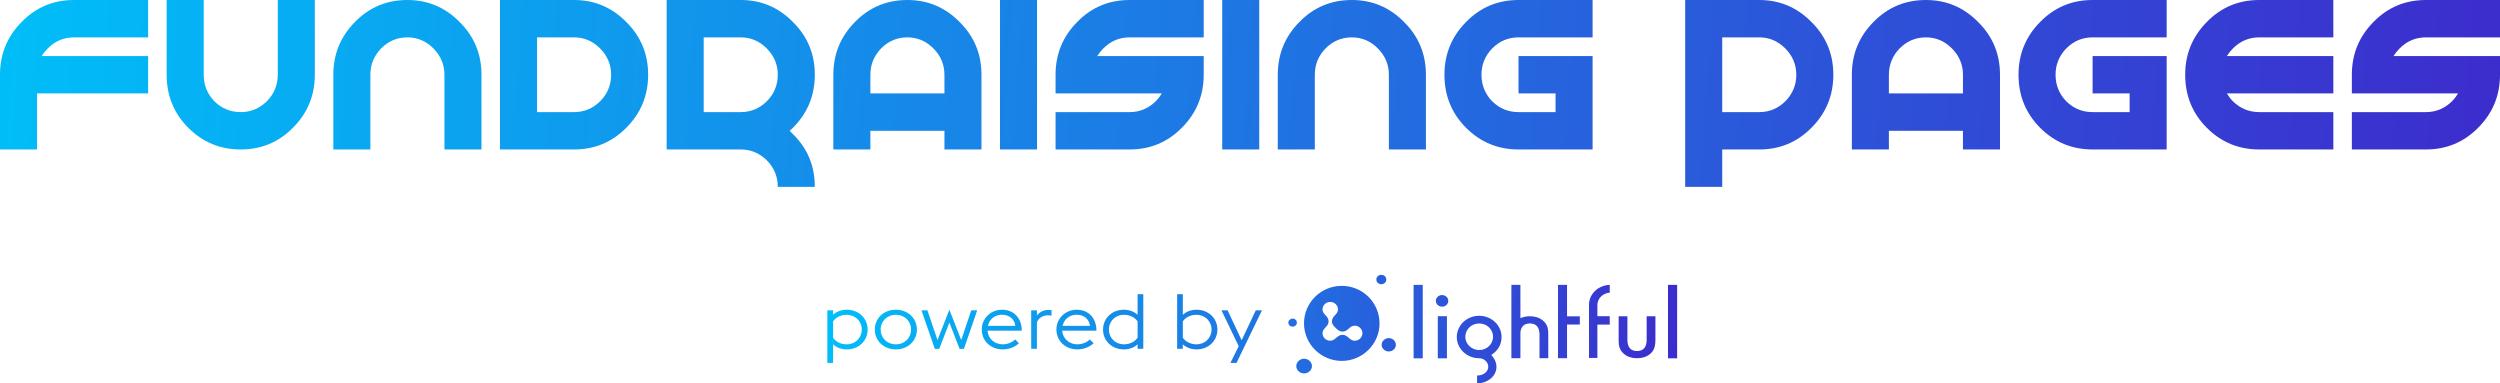 <svg xmlns:xlink="http://www.w3.org/1999/xlink" xmlns="http://www.w3.org/2000/svg" version="1.1" viewBox="0 0 287 44" height="44px" width="287px">
    <title>Group 2</title>
    <defs>
        <filter id="filter-1" color-interpolation-filters="auto">
            <feColorMatrix values="0 0 0 0 1 0 0 0 0 1 0 0 0 0 1 0 0 0 1 0" type="matrix" in="SourceGraphic"></feColorMatrix>
        </filter>
        <linearGradient id="linearGradient-2" y2="50.831%" x2="102%" y1="49.186%" x1="0%">
            <stop offset="0%" stop-color="#00BEF8"></stop>
            <stop offset="100%" stop-color="#3E29CC"></stop>
        </linearGradient>
        <linearGradient id="linearGradient-3" y2="50.285%" x2="102%" y1="49.721%" x1="0%">
            <stop offset="0%" stop-color="#00BEF8"></stop>
            <stop offset="100%" stop-color="#3E29CC"></stop>
        </linearGradient>
    </defs>
    <g fill-rule="evenodd" fill="none" stroke-width="1" stroke="none" id="Lightful-Website-v2">
        <g transform="translate(-955, -2243)" id="products">
            <g transform="translate(0, 2110)" id="Group-18">
                <g transform="translate(-0.333, -4)" id="Group-12">
                    <g transform="translate(0.333, 0)" id="Group-4">
                        <g filter="url(#filter-1)" transform="translate(955, 137)" id="Group-2">
                            <g>
                                <g fill-rule="nonzero" fill="url(#linearGradient-2)" transform="translate(94.981, 31.551)" id="POWERED-BY">
                                    <path id="Combined-Shape" d="M74.823,4.701 C75.176,4.701 75.513,4.766 75.824,4.893 C76.134,5.02 76.409,5.194 76.642,5.411 C76.874,5.628 77.061,5.89 77.195,6.187 C77.329,6.486 77.398,6.807 77.398,7.142 C77.398,7.589 77.283,8.002 77.056,8.369 C76.862,8.683 76.605,8.944 76.293,9.144 L76.208,9.199 L76.275,9.273 C76.409,9.418 76.525,9.588 76.621,9.775 C76.746,10.023 76.81,10.288 76.81,10.564 C76.81,10.822 76.753,11.068 76.64,11.297 C76.528,11.526 76.371,11.727 76.172,11.896 C75.975,12.064 75.744,12.2 75.485,12.299 C75.226,12.398 74.945,12.449 74.649,12.449 L74.589,12.449 L74.589,11.554 L74.649,11.554 C74.815,11.554 74.975,11.527 75.126,11.475 C75.275,11.423 75.407,11.35 75.516,11.258 C75.625,11.166 75.713,11.06 75.776,10.942 C75.839,10.827 75.87,10.699 75.87,10.564 C75.87,10.428 75.843,10.299 75.789,10.183 C75.735,10.066 75.658,9.96 75.561,9.868 C75.465,9.776 75.353,9.704 75.228,9.652 C75.104,9.601 74.968,9.575 74.823,9.575 C74.47,9.575 74.135,9.51 73.827,9.383 C73.519,9.256 73.246,9.08 73.013,8.86 C72.781,8.64 72.595,8.38 72.461,8.089 C72.326,7.796 72.258,7.478 72.258,7.142 C72.258,6.807 72.326,6.486 72.46,6.187 C72.595,5.89 72.781,5.628 73.014,5.411 C73.246,5.194 73.519,5.02 73.827,4.893 C74.135,4.766 74.47,4.701 74.823,4.701 Z M54.738,9.629 C55.226,9.634 55.634,10.024 55.632,10.483 C55.63,10.934 55.213,11.319 54.729,11.319 C54.242,11.318 53.83,10.928 53.832,10.47 C53.834,10.014 54.254,9.624 54.738,9.629 Z M2.232,4.006 C3.623,4.006 4.622,5.012 4.622,6.283 C4.622,7.554 3.623,8.56 2.232,8.56 C1.606,8.56 1.046,8.348 0.654,7.978 L0.654,10.113 L0,10.113 L0,4.076 L0.654,4.076 L0.654,4.588 C1.046,4.218 1.606,4.006 2.232,4.006 Z M45.952,4.076 L47.559,7.51 L49.183,4.076 L49.893,4.076 L46.97,10.113 L46.27,10.113 L47.222,8.189 L45.243,4.076 L45.952,4.076 Z M59.05,1.265 C61.456,1.264 63.392,3.192 63.389,5.587 C63.386,7.948 61.431,9.883 59.049,9.881 C56.663,9.879 54.716,7.937 54.719,5.561 C54.721,3.189 56.66,1.265 59.05,1.265 Z M68.35,1.148 L68.35,9.589 L67.3,9.589 L67.3,1.148 L68.35,1.148 Z M97.554,1.148 L97.554,9.589 L96.504,9.589 L96.504,1.148 L97.554,1.148 Z M71.128,4.75 L71.128,9.584 L70.078,9.584 L70.078,4.75 L71.128,4.75 Z M91.846,4.76 L91.846,7.455 C91.846,8.312 92.218,8.747 92.95,8.747 C93.683,8.747 94.055,8.312 94.055,7.455 L94.055,4.76 L95.061,4.76 L95.061,7.48 C95.061,7.857 95.011,8.186 94.913,8.456 C94.82,8.693 94.656,8.911 94.425,9.102 C94.042,9.415 93.546,9.574 92.95,9.574 C92.358,9.574 91.864,9.415 91.481,9.102 C91.246,8.91 91.078,8.692 90.981,8.453 C90.887,8.239 90.84,7.912 90.84,7.48 L90.84,4.76 L91.846,4.76 Z M79.562,1.148 L79.562,4.974 L79.691,4.923 C79.971,4.811 80.293,4.754 80.65,4.754 C81.242,4.754 81.737,4.913 82.12,5.226 C82.354,5.418 82.522,5.636 82.619,5.875 C82.713,6.089 82.761,6.417 82.761,6.848 L82.761,9.568 L81.754,9.568 L81.754,6.873 C81.754,6.016 81.383,5.581 80.65,5.581 C80.008,5.581 79.642,5.918 79.562,6.582 L79.562,9.574 L78.526,9.574 L78.526,1.148 L79.562,1.148 Z M84.915,1.148 L84.915,4.764 L86.383,4.764 L86.383,5.706 L84.915,5.706 L84.915,9.574 L83.876,9.574 L83.876,1.148 L84.915,1.148 Z M89.816,1.149 L89.816,2.051 C89.643,2.06 89.476,2.097 89.321,2.16 C89.138,2.235 88.977,2.336 88.842,2.463 C88.707,2.589 88.599,2.74 88.519,2.911 C88.44,3.083 88.399,3.268 88.399,3.462 L88.399,4.75 L89.816,4.75 L89.816,5.714 L88.399,5.714 L88.399,9.537 L87.438,9.537 L87.438,3.287 C87.466,2.924 87.579,2.585 87.773,2.279 C87.968,1.973 88.227,1.718 88.541,1.524 C88.748,1.406 88.964,1.313 89.183,1.249 C89.384,1.19 89.597,1.157 89.816,1.149 Z M64.449,7.261 C64.899,7.262 65.27,7.618 65.266,8.047 C65.262,8.459 64.888,8.801 64.444,8.798 C63.999,8.795 63.625,8.44 63.63,8.023 C63.635,7.616 64.016,7.261 64.449,7.261 Z M74.208,5.701 C74.014,5.78 73.845,5.89 73.703,6.029 C73.561,6.167 73.447,6.332 73.362,6.518 C73.278,6.702 73.236,6.9 73.236,7.108 C73.236,7.316 73.278,7.514 73.362,7.698 C73.447,7.884 73.561,8.047 73.703,8.182 C73.845,8.319 74.015,8.429 74.208,8.51 C74.401,8.591 74.61,8.633 74.828,8.633 C75.052,8.633 75.263,8.591 75.456,8.51 C75.65,8.429 75.82,8.319 75.962,8.182 C76.103,8.047 76.216,7.884 76.298,7.699 C76.379,7.515 76.42,7.316 76.42,7.108 C76.42,6.9 76.379,6.701 76.298,6.517 C76.216,6.332 76.103,6.167 75.962,6.029 C75.82,5.89 75.65,5.78 75.457,5.701 C75.076,5.547 74.6,5.543 74.208,5.701 Z M7.863,4.006 C9.273,4.006 10.281,5.012 10.281,6.283 C10.281,7.554 9.273,8.56 7.863,8.56 C6.453,8.56 5.444,7.554 5.444,6.283 C5.444,5.012 6.453,4.006 7.863,4.006 Z M20.058,4.006 C21.431,4.006 22.318,4.986 22.318,6.406 L18.387,6.406 C18.452,7.342 19.208,7.978 20.123,7.978 C20.74,7.978 21.244,7.722 21.571,7.421 L21.991,7.854 C21.58,8.251 20.917,8.56 20.123,8.56 C18.732,8.56 17.724,7.554 17.724,6.283 C17.724,5.012 18.741,4.006 20.058,4.006 Z M40.807,2.223 L40.807,4.588 C41.199,4.218 41.76,4.006 42.385,4.006 C43.777,4.006 44.776,5.012 44.776,6.283 C44.776,7.554 43.777,8.56 42.385,8.56 C41.76,8.56 41.199,8.348 40.807,7.978 L40.807,8.489 L40.154,8.489 L40.154,2.223 L40.807,2.223 Z M28.63,4.006 C30.003,4.006 30.89,4.986 30.89,6.406 L26.959,6.406 C27.024,7.342 27.781,7.978 28.696,7.978 C29.312,7.978 29.816,7.722 30.143,7.421 L30.563,7.854 C30.152,8.251 29.489,8.56 28.696,8.56 C27.304,8.56 26.296,7.554 26.296,6.283 C26.296,5.012 27.314,4.006 28.63,4.006 Z M36.269,2.223 L36.269,8.489 L35.615,8.489 L35.615,7.978 C35.223,8.348 34.663,8.56 34.037,8.56 C32.646,8.56 31.647,7.554 31.647,6.283 C31.647,5.012 32.646,4.006 34.037,4.006 C34.663,4.006 35.223,4.218 35.615,4.588 L35.615,2.223 L36.269,2.223 Z M14.007,4.006 L15.37,7.483 L16.519,4.076 L17.201,4.076 L15.679,8.498 L15.184,8.498 L14.007,5.489 L12.84,8.498 L12.336,8.498 L10.804,4.076 L11.486,4.076 L12.644,7.483 L14.007,4.006 Z M25.418,4.023 C25.521,4.023 25.633,4.032 25.736,4.05 L25.736,4.694 C25.614,4.659 25.474,4.65 25.325,4.65 C24.727,4.65 24.251,4.95 24.055,5.462 L24.055,8.489 L23.401,8.489 L23.401,4.076 L24.055,4.076 L24.055,4.677 C24.354,4.262 24.82,4.023 25.418,4.023 Z M2.222,4.588 C1.522,4.588 0.943,4.906 0.654,5.347 L0.654,7.218 C0.943,7.66 1.513,7.978 2.222,7.978 C3.222,7.978 3.95,7.227 3.95,6.283 C3.95,5.339 3.222,4.588 2.222,4.588 Z M7.863,4.588 C6.835,4.588 6.116,5.339 6.116,6.283 C6.116,7.227 6.835,7.978 7.863,7.978 C8.899,7.978 9.609,7.227 9.609,6.283 C9.609,5.339 8.899,4.588 7.863,4.588 Z M34.046,4.588 C33.038,4.588 32.319,5.339 32.319,6.283 C32.319,7.227 33.038,7.978 34.046,7.978 C34.747,7.978 35.316,7.66 35.615,7.218 L35.615,5.347 C35.316,4.906 34.747,4.588 34.046,4.588 Z M42.376,4.588 C41.666,4.588 41.097,4.906 40.807,5.347 L40.807,7.218 C41.097,7.66 41.676,7.978 42.376,7.978 C43.375,7.978 44.104,7.227 44.104,6.283 C44.104,5.339 43.375,4.588 42.376,4.588 Z M57.732,3.109 C57.242,3.109 56.845,3.495 56.845,3.972 C56.845,4.205 56.957,4.371 57.09,4.527 L57.296,4.758 C57.43,4.917 57.541,5.091 57.541,5.337 C57.541,5.583 57.43,5.757 57.296,5.915 L57.09,6.147 C56.957,6.303 56.845,6.469 56.845,6.702 C56.845,7.179 57.242,7.565 57.732,7.565 C58.331,7.565 58.504,6.888 59.136,6.888 C59.388,6.888 59.568,6.997 59.73,7.127 L59.968,7.327 C60.128,7.457 60.3,7.565 60.539,7.565 C61.029,7.565 61.426,7.179 61.426,6.702 C61.426,6.226 61.029,5.839 60.539,5.839 C60.3,5.839 60.128,5.948 59.968,6.078 L59.73,6.278 C59.568,6.408 59.388,6.516 59.136,6.516 C58.784,6.516 58.563,6.3 58.355,6.097 C58.146,5.894 57.924,5.679 57.924,5.337 C57.924,5.091 58.035,4.917 58.168,4.758 L58.374,4.527 C58.508,4.371 58.619,4.205 58.619,3.972 C58.619,3.495 58.222,3.109 57.732,3.109 Z M53.414,5.025 C53.69,5.027 53.906,5.237 53.901,5.499 C53.895,5.753 53.673,5.952 53.397,5.947 C53.128,5.942 52.914,5.731 52.919,5.474 C52.924,5.226 53.147,5.023 53.414,5.025 Z M20.021,4.58 C19.32,4.58 18.611,5.012 18.433,5.859 L21.58,5.859 C21.468,5.021 20.833,4.571 20.021,4.58 Z M28.593,4.58 C27.893,4.58 27.183,5.012 27.006,5.859 L30.152,5.859 C30.04,5.021 29.405,4.571 28.593,4.58 Z M70.565,2.323 C70.764,2.323 70.93,2.387 71.071,2.519 C71.211,2.647 71.279,2.8 71.279,2.987 C71.279,3.173 71.211,3.328 71.07,3.46 C70.933,3.592 70.769,3.655 70.57,3.655 C70.371,3.655 70.205,3.591 70.065,3.46 C69.924,3.328 69.856,3.172 69.856,2.981 C69.856,2.802 69.924,2.65 70.065,2.519 C70.205,2.387 70.369,2.323 70.565,2.323 Z M63.595,7.2429846e-07 C63.92,0 64.168,0.236 64.167,0.542 C64.165,0.846 63.913,1.078 63.586,1.076 C63.27,1.073 63.022,0.839 63.021,0.54 C63.021,0.236 63.271,-0 63.595,7.2429846e-07 Z"></path>
                                </g>
                                <path fill-rule="nonzero" fill="url(#linearGradient-3)" id="fundraisingpages" d="M4.252,17.159 L4.252,10.725 L17.007,10.725 L17.007,6.435 L4.783,6.435 C4.983,6.122 5.215,5.832 5.481,5.563 C6.322,4.714 7.33,4.29 8.504,4.29 L8.504,4.29 L17.007,4.29 L17.007,0 L8.504,0 C6.134,0 4.13,0.838 2.491,2.514 C0.83,4.189 0,6.211 0,8.58 L0,8.58 L0,17.159 L4.252,17.159 Z M27.637,17.159 C29.984,17.159 31.977,16.333 33.616,14.679 C35.299,13.004 36.141,10.97 36.141,8.58 L36.141,8.58 L36.141,0 L31.889,0 L31.889,8.58 C31.889,9.764 31.468,10.781 30.627,11.63 C29.785,12.456 28.789,12.87 27.637,12.87 C26.463,12.87 25.456,12.456 24.614,11.63 C23.795,10.781 23.385,9.764 23.385,8.58 L23.385,8.58 L23.385,0 L19.133,0 L19.133,8.58 C19.133,10.97 19.953,12.992 21.591,14.646 C23.252,16.322 25.268,17.159 27.637,17.159 Z M42.519,17.159 L42.519,8.58 C42.519,7.418 42.928,6.412 43.748,5.563 C44.589,4.714 45.597,4.29 46.77,4.29 C47.922,4.29 48.918,4.714 49.76,5.563 C50.601,6.412 51.022,7.418 51.022,8.58 L51.022,8.58 L51.022,17.159 L55.274,17.159 L55.274,8.58 C55.274,6.211 54.444,4.2 52.783,2.547 C51.122,0.849 49.118,0 46.77,0 C44.401,0 42.397,0.838 40.758,2.514 C39.097,4.189 38.267,6.211 38.267,8.58 L38.267,8.58 L38.267,17.159 L42.519,17.159 Z M65.904,17.159 C68.251,17.159 70.244,16.333 71.883,14.679 C73.566,13.004 74.407,10.97 74.407,8.58 C74.407,6.211 73.577,4.2 71.916,2.547 C70.255,0.849 68.251,0 65.904,0 L65.904,0 L57.4,0 L57.4,17.159 L65.904,17.159 Z M65.904,12.87 L61.652,12.87 L61.652,4.29 L65.904,4.29 C67.055,4.29 68.052,4.714 68.893,5.563 C69.735,6.412 70.156,7.418 70.156,8.58 C70.156,9.764 69.735,10.781 68.893,11.63 C68.052,12.456 67.055,12.87 65.904,12.87 L65.904,12.87 Z M93.541,21.449 C93.541,19.059 92.71,17.048 91.049,15.417 L91.049,15.417 L90.651,15.015 C90.784,14.903 90.905,14.791 91.016,14.679 C92.699,13.004 93.541,10.97 93.541,8.58 C93.541,6.211 92.71,4.2 91.049,2.547 C89.389,0.849 87.384,0 85.037,0 L85.037,0 L76.533,0 L76.533,17.159 L85.037,17.159 C86.189,17.159 87.185,17.573 88.027,18.4 C88.868,19.249 89.289,20.265 89.289,21.449 L89.289,21.449 L93.541,21.449 Z M85.037,12.87 L80.785,12.87 L80.785,4.29 L85.037,4.29 C86.189,4.29 87.185,4.714 88.027,5.563 C88.868,6.412 89.289,7.418 89.289,8.58 C89.289,9.764 88.868,10.781 88.027,11.63 C87.185,12.456 86.189,12.87 85.037,12.87 L85.037,12.87 Z M99.919,17.159 L99.919,15.015 L108.422,15.015 L108.422,17.159 L112.674,17.159 L112.674,8.58 C112.674,6.211 111.844,4.2 110.183,2.547 C108.522,0.849 106.518,0 104.17,0 C101.801,0 99.797,0.838 98.158,2.514 C96.497,4.189 95.667,6.211 95.667,8.58 L95.667,8.58 L95.667,17.159 L99.919,17.159 Z M108.422,10.725 L99.919,10.725 L99.919,8.58 C99.919,7.418 100.328,6.412 101.148,5.563 C101.989,4.714 102.997,4.29 104.17,4.29 C105.322,4.29 106.318,4.714 107.16,5.563 C108.001,6.412 108.422,7.418 108.422,8.58 L108.422,8.58 L108.422,10.725 Z M119.052,17.159 L119.052,0 L114.8,0 L114.8,17.159 L119.052,17.159 Z M129.681,17.159 C132.029,17.159 134.022,16.333 135.661,14.679 C137.344,13.004 138.185,10.97 138.185,8.58 L138.185,8.58 L138.185,6.435 L125.961,6.435 C126.16,6.122 126.393,5.832 126.659,5.563 C127.5,4.714 128.508,4.29 129.681,4.29 L129.681,4.29 L138.185,4.29 L138.185,0 L129.681,0 C127.312,0 125.308,0.838 123.669,2.514 C122.008,4.189 121.178,6.211 121.178,8.58 L121.178,8.58 L121.178,10.725 L133.369,10.725 C133.169,11.06 132.937,11.361 132.671,11.63 C131.83,12.456 130.833,12.87 129.681,12.87 L129.681,12.87 L121.178,12.87 L121.178,17.159 L129.681,17.159 Z M144.563,17.159 L144.563,0 L140.311,0 L140.311,17.159 L144.563,17.159 Z M150.941,17.159 L150.941,8.58 C150.941,7.418 151.35,6.412 152.17,5.563 C153.011,4.714 154.019,4.29 155.193,4.29 C156.344,4.29 157.341,4.714 158.182,5.563 C159.024,6.412 159.444,7.418 159.444,8.58 L159.444,8.58 L159.444,17.159 L163.696,17.159 L163.696,8.58 C163.696,6.211 162.866,4.2 161.205,2.547 C159.544,0.849 157.54,0 155.193,0 C152.823,0 150.819,0.838 149.18,2.514 C147.519,4.189 146.689,6.211 146.689,8.58 L146.689,8.58 L146.689,17.159 L150.941,17.159 Z M182.83,17.159 L182.83,6.435 L174.326,6.435 L174.326,10.725 L178.578,10.725 L178.578,12.87 L174.326,12.87 C173.152,12.87 172.145,12.456 171.303,11.63 C170.484,10.781 170.074,9.764 170.074,8.58 C170.074,7.418 170.484,6.412 171.303,5.563 C172.145,4.714 173.152,4.29 174.326,4.29 L174.326,4.29 L182.83,4.29 L182.83,0 L174.326,0 C171.956,0 169.952,0.838 168.314,2.514 C166.653,4.189 165.822,6.211 165.822,8.58 C165.822,10.97 166.642,12.992 168.28,14.646 C169.941,16.322 171.956,17.159 174.326,17.159 L174.326,17.159 L182.83,17.159 Z M197.711,21.449 L197.711,17.159 L201.963,17.159 C204.31,17.159 206.303,16.333 207.942,14.679 C209.625,13.004 210.467,10.97 210.467,8.58 C210.467,6.211 209.636,4.2 207.975,2.547 C206.314,0.849 204.31,0 201.963,0 L201.963,0 L193.459,0 L193.459,21.449 L197.711,21.449 Z M201.963,12.87 L197.711,12.87 L197.711,4.29 L201.963,4.29 C203.115,4.29 204.111,4.714 204.953,5.563 C205.794,6.412 206.215,7.418 206.215,8.58 C206.215,9.764 205.794,10.781 204.953,11.63 C204.111,12.456 203.115,12.87 201.963,12.87 L201.963,12.87 Z M216.844,17.159 L216.844,15.015 L225.348,15.015 L225.348,17.159 L229.6,17.159 L229.6,8.58 C229.6,6.211 228.77,4.2 227.109,2.547 C225.448,0.849 223.444,0 221.096,0 C218.727,0 216.723,0.838 215.084,2.514 C213.423,4.189 212.593,6.211 212.593,8.58 L212.593,8.58 L212.593,17.159 L216.844,17.159 Z M225.348,10.725 L216.844,10.725 L216.844,8.58 C216.844,7.418 217.254,6.412 218.073,5.563 C218.915,4.714 219.923,4.29 221.096,4.29 C222.248,4.29 223.244,4.714 224.086,5.563 C224.927,6.412 225.348,7.418 225.348,8.58 L225.348,8.58 L225.348,10.725 Z M248.733,17.159 L248.733,6.435 L240.23,6.435 L240.23,10.725 L244.481,10.725 L244.481,12.87 L240.23,12.87 C239.056,12.87 238.048,12.456 237.207,11.63 C236.387,10.781 235.978,9.764 235.978,8.58 C235.978,7.418 236.387,6.412 237.207,5.563 C238.048,4.714 239.056,4.29 240.23,4.29 L240.23,4.29 L248.733,4.29 L248.733,0 L240.23,0 C237.86,0 235.856,0.838 234.217,2.514 C232.556,4.189 231.726,6.211 231.726,8.58 C231.726,10.97 232.545,12.992 234.184,14.646 C235.845,16.322 237.86,17.159 240.23,17.159 L240.23,17.159 L248.733,17.159 Z M267.867,17.159 L267.867,12.87 L259.363,12.87 C258.189,12.87 257.182,12.456 256.34,11.63 C256.074,11.361 255.842,11.06 255.643,10.725 L255.643,10.725 L267.867,10.725 L267.867,6.435 L255.643,6.435 C255.842,6.122 256.074,5.832 256.34,5.563 C257.182,4.714 258.189,4.29 259.363,4.29 L259.363,4.29 L267.867,4.29 L267.867,0 L259.363,0 C256.993,0 254.989,0.838 253.351,2.514 C251.69,4.189 250.859,6.211 250.859,8.58 C250.859,10.97 251.679,12.992 253.317,14.646 C254.978,16.322 256.993,17.159 259.363,17.159 L259.363,17.159 L267.867,17.159 Z M278.496,17.159 C280.844,17.159 282.837,16.333 284.475,14.679 C286.158,13.004 287,10.97 287,8.58 L287,8.58 L287,6.435 L274.776,6.435 C274.975,6.122 275.208,5.832 275.473,5.563 C276.315,4.714 277.323,4.29 278.496,4.29 L278.496,4.29 L287,4.29 L287,0 L278.496,0 C276.127,0 274.123,0.838 272.484,2.514 C270.823,4.189 269.993,6.211 269.993,8.58 L269.993,8.58 L269.993,10.725 L282.183,10.725 C281.984,11.06 281.752,11.361 281.486,11.63 C280.644,12.456 279.648,12.87 278.496,12.87 L278.496,12.87 L269.993,12.87 L269.993,17.159 L278.496,17.159 Z"></path>
                            </g>
                        </g>
                    </g>
                </g>
            </g>
        </g>
    </g>
</svg>